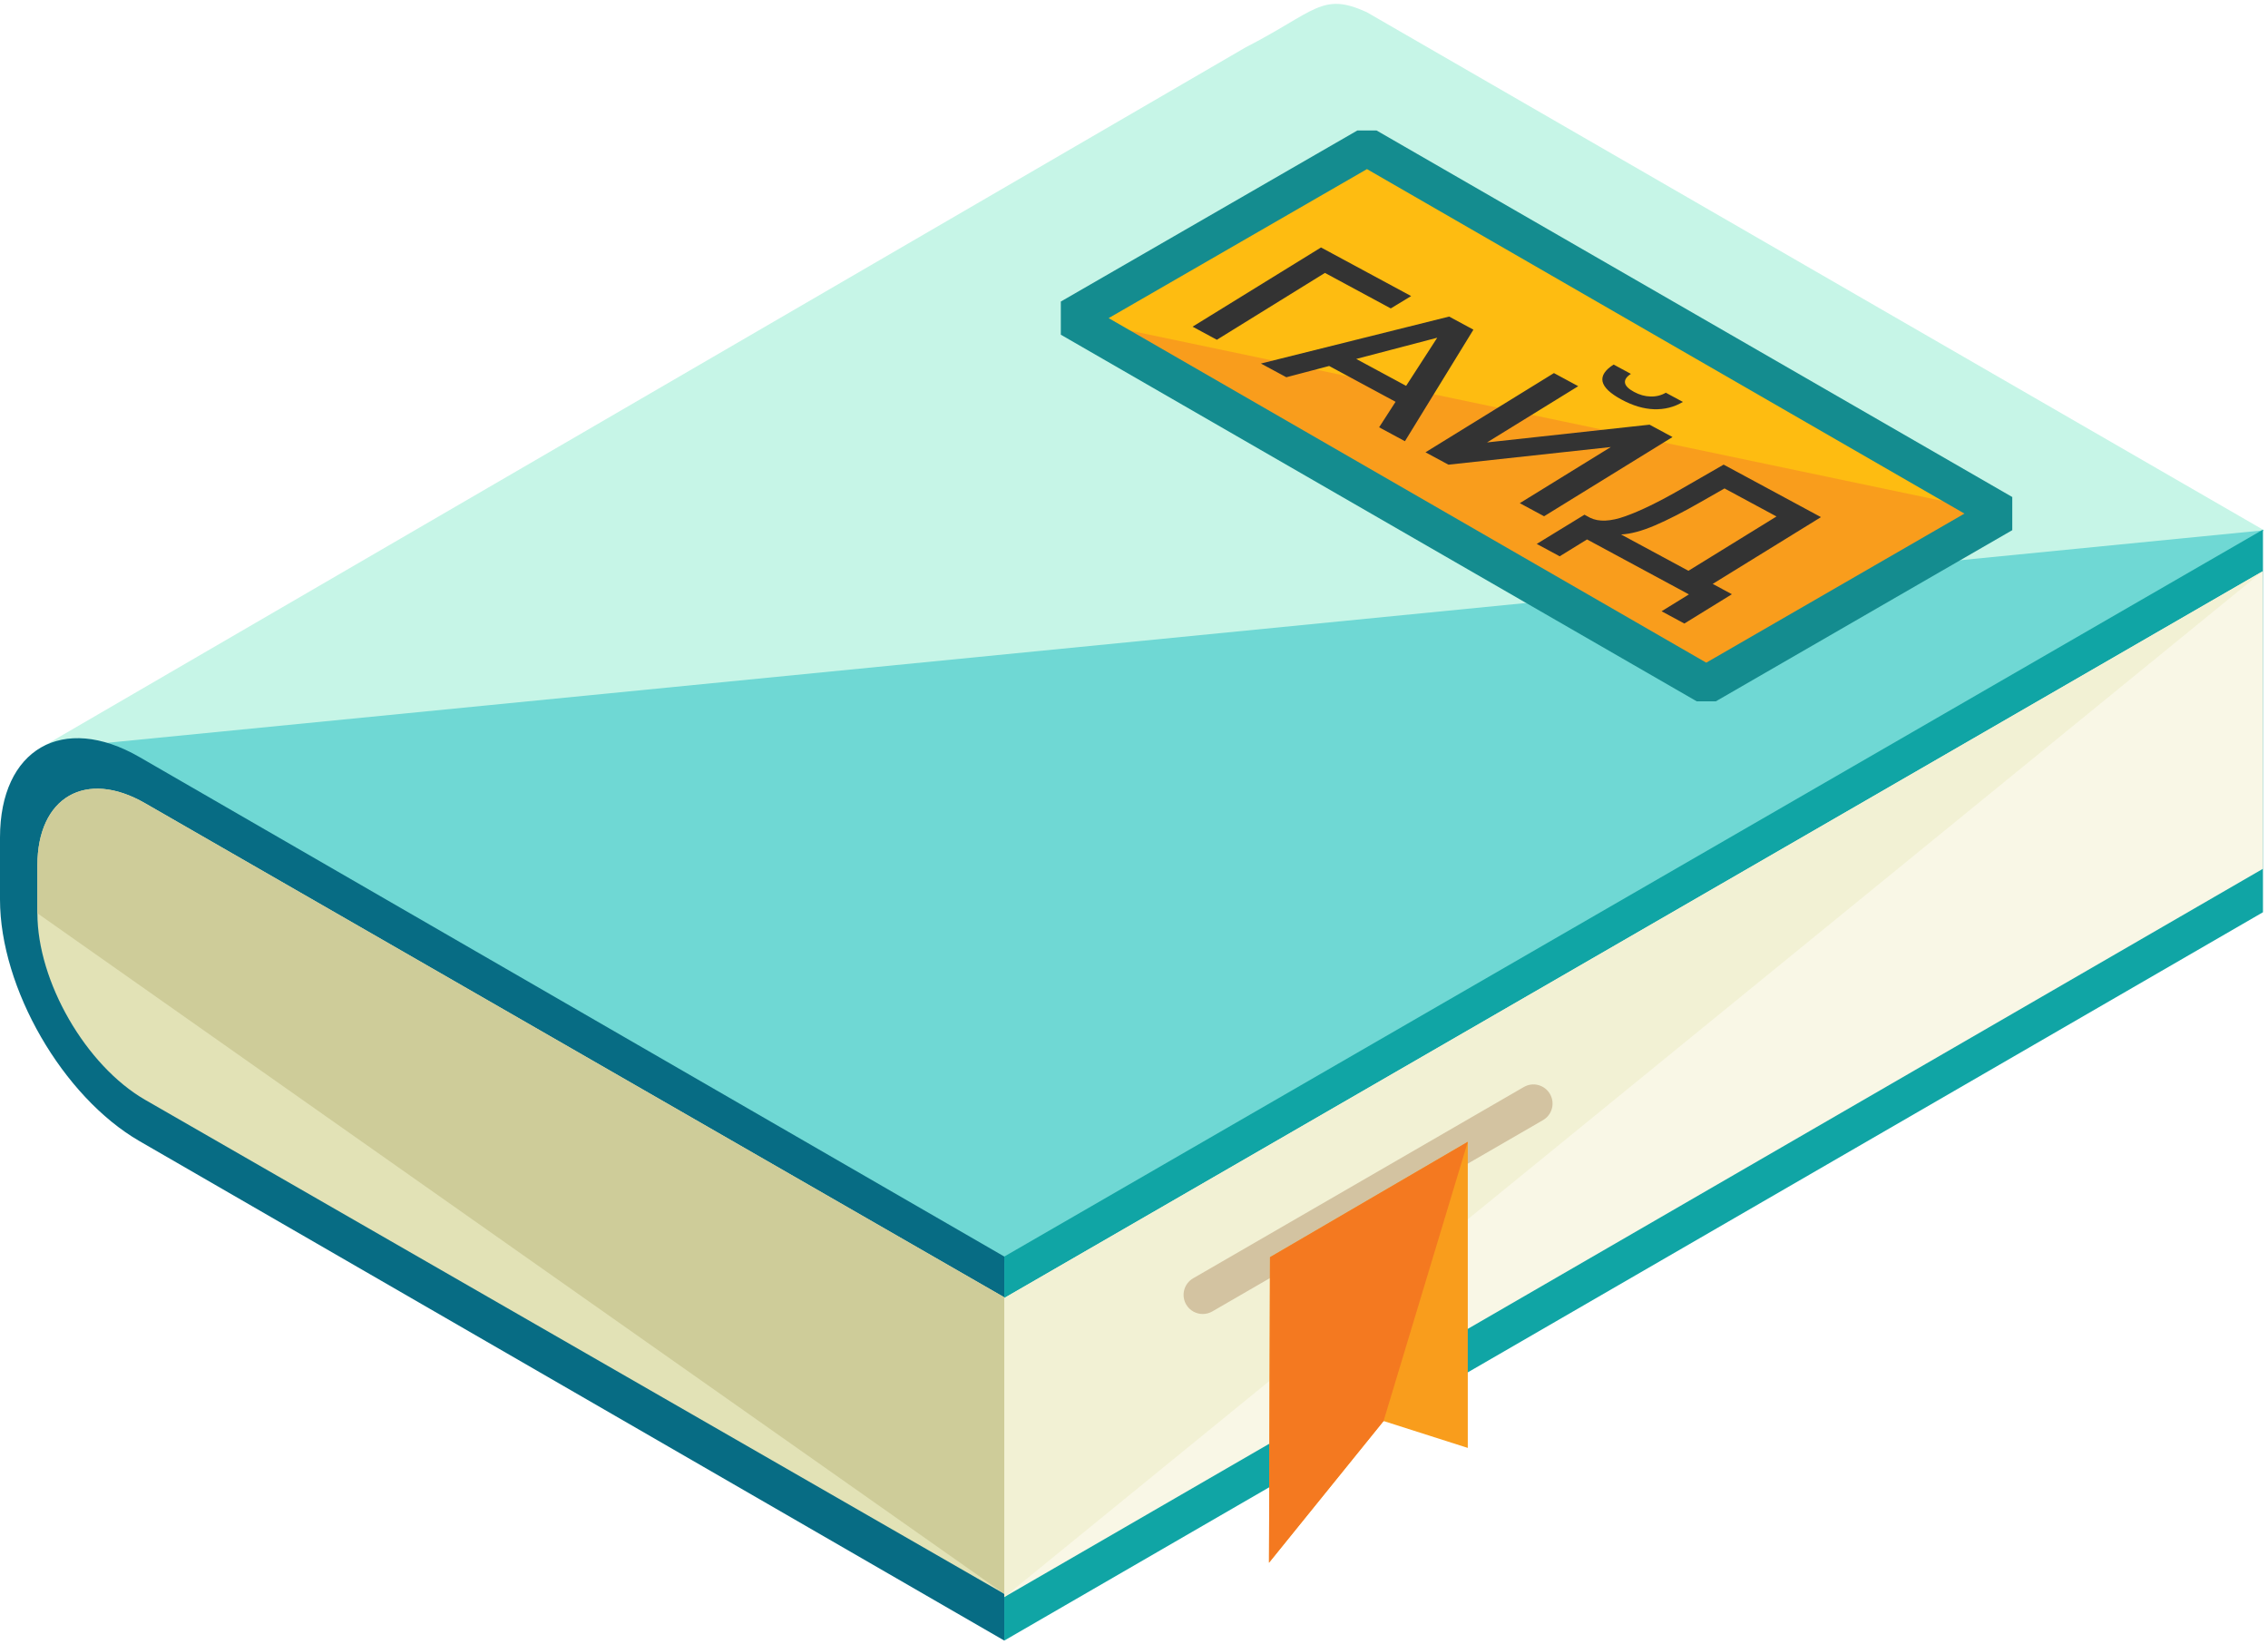 <svg xmlns="http://www.w3.org/2000/svg" width="505" height="366" viewBox="0 0 505 366" fill="none"><path d="M304.297 2.697C294.321 -1.836 293.005 2.508 277.291 10.582L8.322 166.907L214.965 286.148L504.119 118.062L304.297 2.697Z" fill="#C6F5E7"></path><path d="M8.322 166.907L214.965 286.148L504.123 118.062" fill="#6FD8D4"></path><path d="M391.4 82.907L304.372 32.735L238.332 70.828L323.194 119.752L379.924 152.453L445.932 114.344L391.4 82.907Z" fill="#FEBC11"></path><path d="M238.332 70.828L323.194 119.752L379.924 152.453L445.932 114.344" fill="#F99D1C"></path><path d="M377.797 156.143L236.205 74.518V67.137L302.245 29.044H306.499L448.059 110.657V118.038L382.05 156.147H377.796V156.143H377.797ZM246.859 70.828L379.92 147.537L437.41 114.348L304.372 37.65L246.859 70.828Z" fill="#148C8F"></path><path d="M223.618 279.759L31.055 168.553C13.978 158.703 0 166.753 0 186.481V200.273C0 219.993 13.978 244.195 31.055 254.061L223.618 365.26V279.759Z" fill="#076C84"></path><path d="M223.618 288.838L32.303 178.832C19.117 171.235 8.326 177.45 8.326 192.684V203.33C8.326 218.556 19.117 237.244 32.303 244.861L223.618 354.862V288.838Z" fill="#E2E2B6"></path><path d="M223.618 354.858V288.838L32.303 178.832C19.117 171.235 8.326 177.45 8.326 192.684V203.33" fill="#CECC99"></path><path d="M223.618 279.759V365.26L503.879 203.105V117.92L223.618 279.759Z" fill="#10A5A5"></path><path d="M223.618 288.991V355.575L503.879 193.424V127.152L223.618 288.991Z" fill="#F9F7E6"></path><path d="M503.879 127.152L223.618 288.991V355.575" fill="#F2F1D4"></path><path d="M267.807 292.552C266.334 292.552 264.904 291.792 264.113 290.429C262.935 288.389 263.629 285.782 265.669 284.604L339.302 242.013C341.334 240.828 343.941 241.533 345.123 243.569C346.301 245.609 345.607 248.212 343.567 249.39L269.934 291.981C269.265 292.366 268.532 292.552 267.807 292.552Z" fill="#D3C3A1"></path><path d="M282.782 279.905L282.561 347.922L308.07 316.379L326.821 322.366V254.222L282.782 279.905Z" fill="#F99D1C"></path><path d="M326.821 254.222L282.782 279.905L282.561 347.922L308.07 316.379" fill="#F47920"></path><path d="M309.674 68.667L295.014 60.761L270.951 75.648L265.544 72.731L294.143 55.095L314.211 65.918L309.674 68.667ZM310.742 89.457L295.956 81.483L286.422 83.992L280.761 80.939L322.668 70.48L328.076 73.397L312.827 98.233L307.081 95.134L310.742 89.457ZM313.093 85.908L320.019 75.191L301.982 79.915L313.093 85.908ZM346.003 83.065L351.411 85.982L331.105 98.504L367.296 94.549L372.408 97.306L343.808 114.942L338.401 112.026L358.665 99.529L322.516 103.458L317.404 100.701L346.003 83.065ZM361.062 88.967C358.528 87.6 357.116 86.257 356.828 84.936C356.569 83.631 357.392 82.375 359.298 81.167L363.142 83.241C362.162 83.877 361.724 84.538 361.827 85.224C361.93 85.909 362.601 86.586 363.841 87.254C365.052 87.907 366.268 88.248 367.488 88.277C368.737 88.321 369.88 88.04 370.916 87.433L374.718 89.484C372.783 90.644 370.636 91.187 368.277 91.111C365.974 91.034 363.569 90.319 361.062 88.967ZM385.625 132.3L375.043 138.826L369.974 136.091L376.061 132.337L353.374 120.102L347.287 123.856L342.175 121.099L352.799 114.596L354.066 115.28C356.007 116.232 358.624 116.116 361.916 114.932C365.264 113.746 369.42 111.721 374.382 108.856L383.79 103.445L405.463 115.134L381.358 129.999L385.625 132.3ZM378.708 111.756C374.863 113.964 371.462 115.704 368.504 116.974C365.574 118.227 363.057 118.901 360.953 118.994L375.95 127.082L395.561 114.989L383.986 108.746L378.708 111.756Z" fill="#333333"></path></svg>